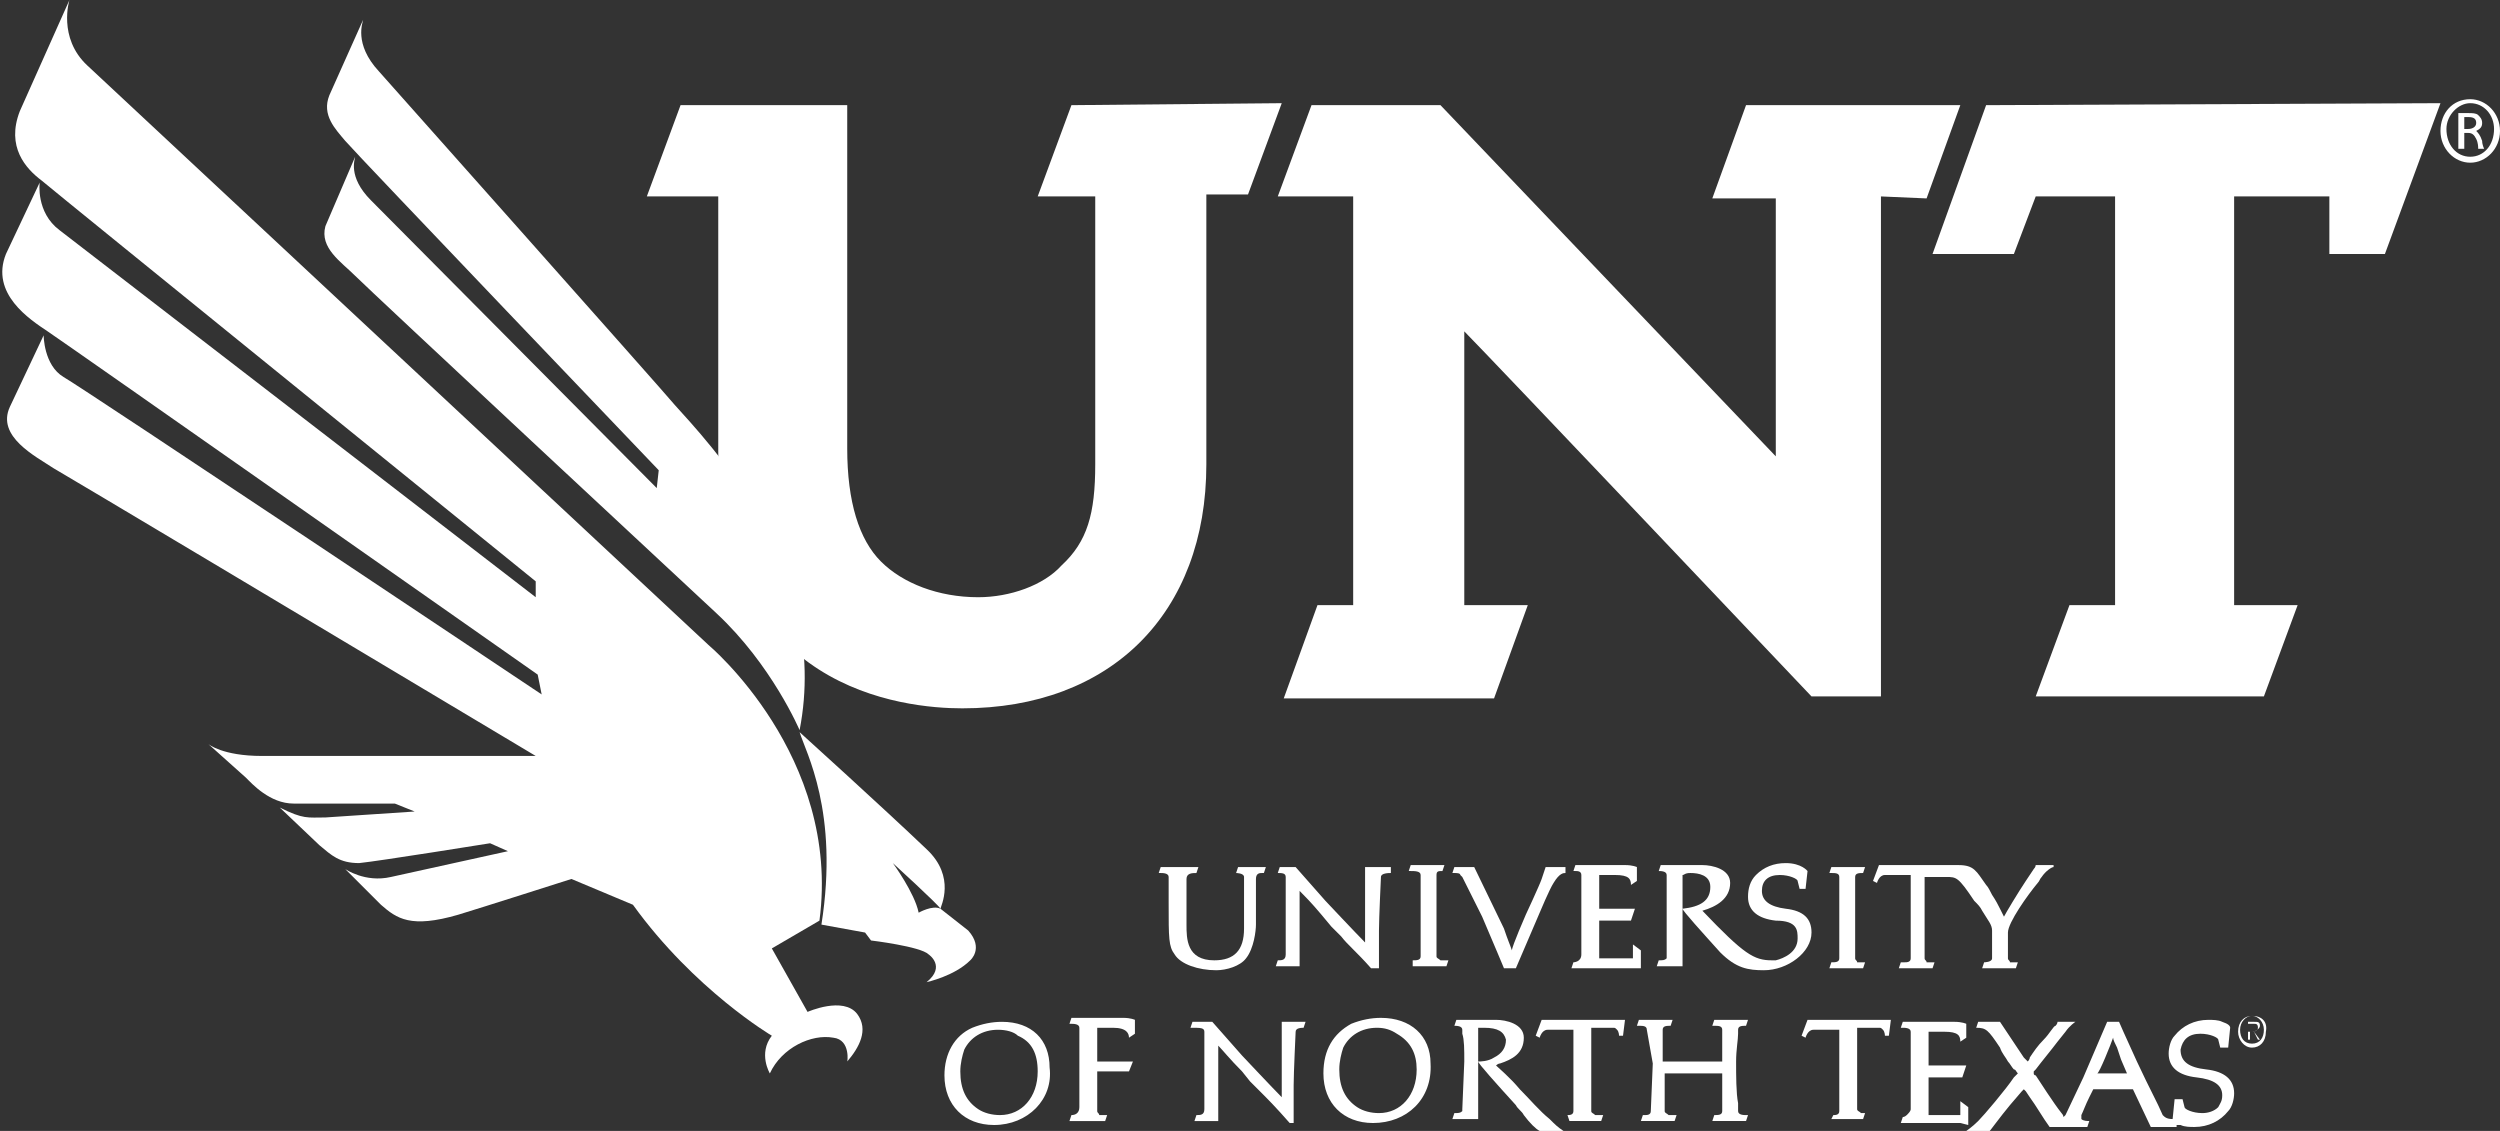 <?xml version="1.0" encoding="utf-8"?>
<!-- Generator: Adobe Illustrator 24.0.0, SVG Export Plug-In . SVG Version: 6.00 Build 0)  -->
<svg version="1.1" id="Layer_1" xmlns="http://www.w3.org/2000/svg" xmlns:xlink="http://www.w3.org/1999/xlink" x="0px" y="0px"
	 viewBox="0 0 126 57" style="enable-background:new 0 0 126 57;" xml:space="preserve">
<rect x="0" y="0" width="126" height="57" fill="#333333" stroke="none"/>
<style type="text/css">
	.st0{fill:none;}
	.st1{fill:#FFFFFF;}
</style>
<g id="Layer_1_1_">
</g>
<g id="Layer_2_1_">
	<g>
		<line class="st0" x1="16.6" y1="13.4" x2="16.6" y2="13.4"/>
		<line class="st0" x1="16.4" y1="13.6" x2="16.4" y2="13.6"/>
		<g>
			<path class="st1" d="M47.4,45.8c-0.4-0.2-1.1,0.2-1.1,0.2c-0.2-1-1.3-2.5-1.3-2.5S47.3,45.6,47.4,45.8c0-0.1,0.8-1.6-0.7-3
				c-2.2-2.1-6.4-5.9-6.4-5.9c0.3,1,2,4,1.1,9.7l2.2,0.4l0.3,0.4c0,0,2.5,0.3,2.9,0.7c0,0,0.9,0.6-0.1,1.4c0,0,1.4-0.3,2.2-1.1
				c0,0,0.7-0.6-0.1-1.5L47.4,45.8"/>
		</g>
		<path class="st1" d="M47.4,45.8L47.4,45.8L47.4,45.8C47.4,45.8,47.4,45.8,47.4,45.8L47.4,45.8"/>
		<g>
			<path class="st1" d="M35.7,32.5L4.4,3.3C2.9,1.9,3.5,0,3.5,0L1,5.6C0.3,7.4,1.3,8.5,2.1,9.1C2.8,9.7,27,29.3,27,29.3l0,0.8
				L3,11.6c-1.2-0.9-1-2.4-1-2.4l-1.7,3.6c-0.8,2,1.2,3.3,2.1,3.9S27.1,34,27.1,34l0.2,1c0,0-23.2-15.5-24.1-16c-1-0.6-1-2.1-1-2.1
				l-1.7,3.6c-0.7,1.5,1.3,2.5,2.2,3.1C3.4,24,16.3,31.7,27,38.1H13.2c-2,0-2.7-0.6-2.7-0.6l1.9,1.7c0.3,0.3,1.2,1.3,2.4,1.3
				c0.9,0,5.1,0,5.1,0l1,0.4l-4.5,0.3c-0.9,0-1.1,0.1-2.3-0.5c0,0,2,1.9,2,1.9c0.6,0.5,1,0.9,2,0.9c1-0.1,6.6-1,6.6-1l0.9,0.4
				l-5.9,1.3c-1.3,0.3-2.3-0.4-2.3-0.4s1.1,1.1,1.8,1.8c0.8,0.7,1.5,1.2,3.9,0.5c1-0.3,5.7-1.8,5.7-1.8l3.1,1.3c3.1,4.3,7,6.6,7,6.6
				c-0.7,0.9-0.1,1.9-0.1,1.9c0.6-1.3,2.1-2,3.2-1.8c0.9,0.1,0.7,1.3,0.7,1.2c0.6-0.7,1.1-1.6,0.5-2.4c-0.7-0.9-2.5-0.1-2.5-0.1
				l-1.8-3.2l2.4-1.4C42.4,38.1,35.7,32.5,35.7,32.5"/>
		</g>
		<path class="st1" d="M34,20.4C33.6,19.9,19.1,3.6,19.1,3.6c-1.3-1.4-0.8-2.5-0.8-2.6l-1.7,3.8c-0.4,1,0.3,1.7,0.8,2.3
			C18,7.8,33.2,23.7,33.2,23.7l-0.1,0.9L18.7,10.1c-1.2-1.2-0.8-2.1-0.8-2.2l-1.5,3.5c-0.3,1.1,0.8,1.8,1.5,2.5
			c0.8,0.8,16.9,15.8,18.2,17c2.8,2.6,4.2,5.9,4.2,5.9C41.9,28.6,35.6,22.2,34,20.4"/>
		<polyline class="st1" points="18.3,1 18.3,1 18.3,1 		"/>
		<path class="st1" d="M17.9,7.9L17.9,7.9C17.9,7.9,17.9,7.9,17.9,7.9"/>
		<g>
			<polyline class="st1" points="100.1,5.3 97.4,12.8 101.5,12.8 102.6,9.9 106.6,9.9 106.6,30.5 104.3,30.5 102.6,35.1 114.1,35.1 
				115.8,30.5 112.6,30.5 112.6,9.9 117.4,9.9 117.4,12.8 120.2,12.8 123,5.2 100.1,5.3 			"/>
			<path class="st1" d="M54,5.3l-1.7,4.6l2.9,0v13.5c0,2.5-0.4,3.9-1.7,5.1c-0.9,1-2.6,1.6-4.2,1.6c-2,0-3.8-0.7-4.9-1.8
				c-1.1-1.1-1.7-3-1.7-5.7l0-17.3l-8.4,0l-1.7,4.6l3.6,0v12.8c0,12.1,9.4,13,12.3,13c7.5,0,12.3-4.8,12.3-12.3l0-13.6h2.1l1.7-4.6
				L54,5.3"/>
			<path class="st1" d="M94.8,9.9l0,25.2h-3.5c0,0-16.4-17.3-17.5-18.4c0,2.5,0,13.8,0,13.8H77l-1.7,4.7H64.7l1.7-4.7h1.8V9.9h-3.8
				l1.7-4.6h6.5c0,0,12.5,13.1,16.9,17.7c0-1.4,0-13,0-13h-3.2l1.7-4.7h10.8l-1.7,4.7L94.8,9.9"/>
			<g>
				<path class="st1" d="M124.5,5L124.5,5c-0.9,0-1.5,0.7-1.5,1.6c0,0.9,0.7,1.6,1.5,1.6s1.5-0.7,1.5-1.6C126,5.7,125.3,5,124.5,5z
					 M124.5,7.9c-0.7,0-1.2-0.6-1.2-1.4c0-0.7,0.6-1.3,1.2-1.3h0c0.7,0,1.2,0.6,1.2,1.3C125.7,7.3,125.2,7.9,124.5,7.9z"/>
				<path class="st1" d="M124.8,6.6L124.8,6.6c0.2-0.1,0.3-0.2,0.3-0.4c0-0.2-0.1-0.3-0.2-0.4c-0.1-0.1-0.3-0.1-0.5-0.1
					c-0.2,0-0.3,0-0.5,0v1.8h0.3V6.7h0.2c0.2,0,0.3,0.1,0.4,0.3s0.1,0.4,0.1,0.5h0.3c0,0-0.1-0.2-0.1-0.4
					C125,6.8,124.9,6.7,124.8,6.6z M124.4,6.5h-0.2V5.9c0.1,0,0.1,0,0.2,0c0.3,0,0.4,0.1,0.4,0.3C124.8,6.4,124.6,6.5,124.4,6.5z"/>
			</g>
		</g>
		<g>
			<g>
				<path class="st1" d="M61.3,48.9c-0.9,0-1.8-0.3-2.1-0.8c-0.3-0.4-0.3-0.8-0.3-2.6l0-1.3c0-0.2-0.3-0.2-0.4-0.2h-0.1l0.1-0.3h0
					c0.1,0,0.8,0,1,0c0.3,0,0.9,0,0.9,0l-0.1,0.3c-0.2,0-0.5,0-0.5,0.3v2.3c0,0.7,0,1.8,1.4,1.8c1,0,1.5-0.5,1.5-1.6l0-2.6
					c0-0.2-0.4-0.2-0.4-0.2l0.1-0.3h0c0.1,0,0.4,0,0.7,0c0.3,0,0.7,0,0.7,0l-0.1,0.3h-0.1c-0.1,0-0.3,0-0.3,0.3l0,2.3
					c0,0.3-0.1,1.2-0.5,1.7C62.5,48.7,61.8,48.9,61.3,48.9"/>
				<path class="st1" d="M69.1,48.8c-0.7-0.8-1.2-1.2-1.5-1.6c-0.2-0.2-0.3-0.3-0.5-0.5l-0.5-0.6c-0.5-0.6-0.9-1-1.1-1.2
					c0,0.4,0,1.8,0,1.8l0,2l-0.5,0l-0.7,0l0.1-0.3c0.2,0,0.4,0,0.4-0.3l0-0.2c0-0.2,0-0.5,0-1.1l0-2.6c0-0.2-0.2-0.2-0.4-0.2
					l0.1-0.3h0c0.1,0,0.2,0,0.4,0c0.2,0,0.4,0,0.4,0c1.5,1.7,1.5,1.7,1.5,1.7c0,0,1.6,1.7,2,2.1c0-0.7,0-3,0-3l0-0.8c0,0,0,0,0,0
					c0.1,0,0.3,0,0.6,0c0.3,0,0.7,0,0.7,0L70.1,44c-0.1,0-0.5,0-0.5,0.2c0,0-0.1,2.1-0.1,2.7c0,0.6,0,1.5,0,1.9L69.1,48.8L69.1,48.8
					"/>
				<path class="st1" d="M71.2,48.4L71.2,48.4c0.2,0,0.4,0,0.4-0.2v-4.1c0-0.2-0.3-0.2-0.5-0.2c-0.1,0-0.1,0-0.1,0l0.1-0.3
					c0,0,0,0,0,0c0.1,0,0.5,0,0.8,0c0.4,0,0.9,0,0.9,0l-0.1,0.3c-0.2,0-0.3,0-0.3,0.2v4.1c0,0.1,0.1,0.1,0.2,0.2c0.1,0,0.2,0,0.3,0
					H73l-0.1,0.3h0c-0.1,0-0.4,0-0.8,0c-0.5,0-0.9,0-0.9,0h0L71.2,48.4"/>
				<path class="st1" d="M75.8,48.8c0,0-0.5-1.2-1.1-2.6c-0.4-0.8-0.8-1.6-1-2l-0.1-0.1C73.6,44,73.4,44,73.3,44c-0.1,0-0.1,0-0.1,0
					l0.1-0.3c0,0,0,0,0,0c0.1,0,0.3,0,0.5,0c0.3,0,0.5,0,0.5,0l1.5,3.1c0.2,0.6,0.3,0.8,0.4,1.1c0-0.2,0.7-1.8,0.7-1.8
					c0,0,0.7-1.5,0.8-1.8c0.1-0.3,0.2-0.6,0.2-0.6h0c0.1,0,0.3,0,0.5,0c0.2,0,0.5,0,0.5,0L78.9,44c-0.1,0-0.3,0-0.6,0.5
					c-0.2,0.3-0.7,1.5-0.7,1.5l-1.2,2.8H75.8"/>
				<path class="st1" d="M88.9,48.9c-0.8,0-1.4-0.1-2.2-0.9c-0.9-1-1.9-2.1-1.9-2.2c0,0.2,0,1.8,0,2.2s0,0.7,0,0.7s0,0,0,0
					c-0.1,0-0.2,0-0.5,0c-0.3,0-0.8,0-0.8,0l0.1-0.3c0.2,0,0.3,0,0.4-0.1c0,0,0-0.1,0-0.1v-4.1c0-0.2-0.3-0.2-0.4-0.2l0.1-0.3
					c0,0,0,0,0,0c0.1,0,0.5,0,0.9,0c0.2,0,0.2,0,0.4,0c0.2,0,0.3,0,0.8,0c0.5,0,1.4,0.2,1.4,0.9c0,0.8-0.7,1.2-1.4,1.4
					c2.1,2.2,2.6,2.5,3.5,2.5c0.1,0,0.2,0,0.2,0c0.4-0.1,1.1-0.4,1.1-1.1c0-0.4,0-0.9-1.1-0.9c-0.9-0.1-1.4-0.5-1.4-1.2
					c0-0.4,0.1-0.8,0.4-1.1c0.4-0.4,0.9-0.6,1.5-0.6c0.8,0,1.1,0.4,1.1,0.4L91,44.8l-0.3,0c0,0-0.1-0.4-0.1-0.4
					c0-0.1-0.4-0.3-0.9-0.3c-0.6,0-0.9,0.3-0.9,0.8c0,0.5,0.4,0.8,1.2,0.9c0.9,0.1,1.3,0.5,1.3,1.2C91.3,48,90.1,48.9,88.9,48.9
					 M84.8,44.1c0,0,0,1.6,0,1.7c0.9-0.1,1.4-0.4,1.4-1.1c0-0.6-0.6-0.7-1-0.7C84.9,44,84.9,44.1,84.8,44.1"/>
				<path class="st1" d="M92.3,48.5L92.3,48.5c0.2,0,0.4,0,0.4-0.2v-4.1c0-0.2-0.2-0.2-0.4-0.2c-0.1,0-0.1,0-0.1,0l0.1-0.3h0
					c0.1,0,0.4,0,0.8,0c0.4,0,0.9,0,0.9,0L93.9,44c-0.2,0-0.4,0-0.4,0.2v4.1c0,0.1,0.1,0.1,0.1,0.2c0.1,0,0.2,0,0.3,0H94l-0.1,0.3h0
					c-0.1,0-0.4,0-0.8,0c-0.5,0-0.9,0-0.9,0h0L92.3,48.5"/>
				<path class="st1" d="M100.8,48.8l-0.9,0l0.1-0.3c0,0,0.4,0,0.4-0.2l0-1.4c0-0.3-0.2-0.5-0.5-1c-0.1-0.2-0.2-0.3-0.4-0.5
					c-0.8-1.2-0.9-1.2-1.4-1.2c-0.5,0-1,0-1.1,0v4.1c0,0.1,0.1,0.1,0.1,0.2c0.1,0,0.2,0,0.3,0h0.1l-0.1,0.3h0c-0.1,0-0.4,0-0.8,0
					c-0.5,0-0.9,0-0.9,0l0.1-0.3H96c0.1,0,0.3,0,0.3-0.2l0-4.2l0,0c0,0-0.1,0-0.6,0c-0.3,0-0.7,0-0.7,0c-0.3,0-0.4,0.4-0.4,0.4
					l-0.2-0.1l0.3-0.8l2,0l2,0c0.8,0,0.9,0.3,1.4,1c0.1,0.1,0.2,0.3,0.3,0.5c0.2,0.3,0.3,0.5,0.4,0.7l0.2,0.4
					c0.1-0.2,0.7-1.2,1.1-1.8c0.2-0.3,0.4-0.6,0.4-0.6c0.1-0.1,0.1-0.2,0.1-0.2s0,0,0,0c0,0,0.2,0,0.3,0c0.2,0,0.6,0,0.6,0h0l0,0.1
					c-0.1,0-0.4,0.2-0.6,0.5c-0.1,0.1-0.1,0.2-0.2,0.3c-0.5,0.6-1.5,2-1.5,2.5l0,1.3c0,0.1,0.1,0.1,0.1,0.2c0.1,0,0.2,0,0.3,0
					c0.1,0,0.1,0,0.1,0l-0.1,0.3L100.8,48.8"/>
				<path class="st1" d="M81.9,48.8c-0.6,0-1.3,0-1.8,0c-0.2,0-0.4,0-0.5,0c-0.1,0-0.2,0-0.3,0h-0.1l0.1-0.3c0,0,0.4,0,0.4-0.4
					c0-0.1,0-0.3,0-0.5c0-0.5,0-1.2,0-1.8c0-0.5,0-1,0-1.4l0-0.3c0-0.2-0.2-0.2-0.3-0.2c-0.1,0-0.1,0-0.1,0l0.1-0.3h0
					c0.1,0,0.4,0,0.7,0c0.6,0,1.8,0,1.8,0c0.4,0,0.6,0.1,0.6,0.1s0,0.3,0,0.5l0,0.2c0,0-0.3,0.2-0.3,0.2c0-0.3-0.1-0.5-0.8-0.5
					l-0.8,0c0,0,0,0.1,0,0.4v1.3l0.1,0h0.8h0.9l-0.2,0.6c0,0,0,0,0,0c-0.1,0-0.3,0-0.7,0c-0.3,0-0.5,0-0.7,0h-0.2l0,1
					c0,0.4,0,0.7,0,0.9h0.2c0.2,0,0.5,0,0.7,0c0.3,0,0.6,0,0.8,0c0,0,0-0.7,0-0.7l0.4,0.3l0,0.6c0,0.2,0,0.3,0,0.3l-0.1,0L81.9,48.8
					"/>
			</g>
			<g>
				<path class="st1" d="M50.1,56.7c-1.5,0-2.5-1-2.5-2.5c0-1.1,0.5-2,1.4-2.4c0.5-0.2,1-0.3,1.5-0.3c1.5,0,2.4,0.9,2.4,2.3
					C53.1,55.4,51.8,56.7,50.1,56.7 M50.3,51.9c-0.8,0-1.4,0.4-1.7,1c-0.1,0.3-0.2,0.7-0.2,1.1c0,0.9,0.3,1.5,0.9,1.9
					c0.3,0.2,0.7,0.3,1.1,0.3c1.1,0,1.9-0.9,1.9-2.2c0-0.9-0.3-1.5-1-1.8C51.1,52,50.7,51.9,50.3,51.9"/>
				<path class="st1" d="M54,56.2c0.2,0,0.4-0.1,0.4-0.4v-4c0-0.2-0.3-0.2-0.4-0.2c-0.1,0-0.1,0-0.1,0l0.1-0.3h0c0.1,0,0.3,0,0.8,0
					c0.6,0,1.8,0,1.8,0c0.4,0,0.6,0.1,0.6,0.1c0,0,0,0.3,0,0.5l0,0.2c0,0-0.3,0.2-0.3,0.2c0-0.2-0.1-0.5-0.8-0.5l-0.8,0
					c0,0,0,0.1,0,0.4c0,0,0,1.2,0,1.3l1.8,0l-0.2,0.5l-1.6,0l0,2c0,0.1,0.1,0.1,0.1,0.2c0.1,0,0.2,0,0.3,0s0.1,0,0.1,0l-0.1,0.3h0
					c-0.1,0-0.3,0-0.8,0c-0.5,0-1,0-1,0h0L54,56.2"/>
				<path class="st1" d="M65,56.6c-0.7-0.8-1.1-1.2-1.5-1.6c-0.2-0.2-0.3-0.3-0.5-0.5L62.6,54c-0.6-0.6-1-1.1-1.2-1.3
					c0,0.4,0,1.8,0,1.8l0,2c0,0,0,0-0.1,0c-0.1,0-0.2,0-0.4,0c-0.3,0-0.7,0-0.7,0l0.1-0.3c0.2,0,0.4,0,0.4-0.3v-0.2
					c0-0.2,0-0.5,0-1.1c0,0,0-2.2,0-2.6c0-0.2-0.2-0.2-0.6-0.2l-0.1,0c0,0,0,0,0.1-0.3c0,0,0,0,0,0c0.1,0,0.5,0,0.6,0
					c0.2,0,0.4,0,0.4,0c1.5,1.7,1.5,1.7,1.5,1.7c0,0,1.6,1.7,2,2.1v-3l0-0.8c0,0,0,0,0,0c0.1,0,0.3,0,0.6,0c0.2,0,0.6,0,0.6,0
					l-0.1,0.3c-0.1,0-0.4,0-0.4,0.2c0,0-0.1,2.1-0.1,2.7c0,0.6,0,1.5,0,1.9H65L65,56.6"/>
				<path class="st1" d="M77.6,57c-0.2-0.1-0.5-0.4-0.8-0.8c-0.1-0.2-0.3-0.3-0.4-0.5c-1-1.1-1.9-2.1-1.9-2.2c0,0.2,0,1.8,0,2.2
					s0,0.7,0,0.7s0,0,0,0c-0.1,0-0.3,0-0.5,0c-0.3,0-0.8,0-0.8,0l0.1-0.3c0.2,0,0.3,0,0.4-0.1c0,0,0-0.1,0-0.1l0.1-2.4
					c0-0.6,0-1.1-0.1-1.4c0-0.1,0-0.2,0-0.2c0-0.2-0.3-0.2-0.4-0.2l0.1-0.3c0,0,0,0,0,0c0.1,0,0.5,0,0.9,0c0.2,0,0.2,0,0.4,0
					c0.2,0,0.3,0,0.7,0c0.5,0,1.4,0.2,1.4,0.9c0,0.8-0.6,1.1-1.2,1.3c-0.1,0-0.2,0.1-0.2,0.1c0.1,0.1,0.7,0.6,1.2,1.2
					c0.5,0.5,1,1.1,1.5,1.5c0.3,0.3,0.4,0.4,0.7,0.6l0,0L77.6,57 M74.8,51.8c-0.3,0-0.3,0-0.3,0l0,1.7c0.1,0,0.5,0,0.8-0.2
					c0.4-0.2,0.6-0.5,0.6-0.9C75.8,52,75.5,51.8,74.8,51.8"/>
				<path class="st1" d="M69.2,56.6c-1.5,0-2.5-1-2.5-2.5c0-1.2,0.5-2,1.4-2.5c0.5-0.2,1-0.3,1.5-0.3c1.5,0,2.5,0.9,2.5,2.3
					C72.2,55.4,70.9,56.6,69.2,56.6 M69.4,51.8c-0.8,0-1.4,0.4-1.7,1c-0.1,0.3-0.2,0.7-0.2,1.1c0,0.9,0.3,1.5,0.9,1.9
					c0.3,0.2,0.7,0.3,1.1,0.3c1.1,0,1.9-0.9,1.9-2.2c0-0.8-0.3-1.4-1-1.8C70.1,51.9,69.8,51.8,69.4,51.8"/>
				<path class="st1" d="M79,56.2c0.1,0,0.3,0,0.3-0.2l0-2.4l0-1.7c0,0-0.1,0-0.6,0c-0.3,0-0.7,0-0.7,0c-0.3,0-0.4,0.4-0.4,0.4
					l-0.2-0.1l0.3-0.8l2,0l2.2,0l-0.1,0.8l-0.2,0c0,0,0-0.2-0.1-0.3c-0.1-0.1-0.1-0.1-0.2-0.1c-0.5,0-1.1,0-1.1,0v0.2
					c0,0.3,0,0.9,0,1.5c0,0.8,0,1.6,0,2V56c0,0.1,0.1,0.1,0.2,0.2c0.1,0,0.2,0,0.3,0h0.1l-0.1,0.3c0,0,0,0,0,0c-0.1,0-0.4,0-0.8,0
					c-0.5,0-0.8,0-0.8,0h0L79,56.2"/>
				<path class="st1" d="M86.4,56.2L86.4,56.2c0.2,0,0.4,0,0.4-0.2v-1.9c0,0-0.1,0-0.1,0c-0.2,0-0.7,0-1.4,0c-1,0-1.4,0-1.4,0l0,1.9
					c0,0.1,0.1,0.1,0.2,0.2c0.1,0,0.2,0,0.3,0h0.1l-0.1,0.3c0,0,0,0,0,0c-0.1,0-0.4,0-0.8,0c-0.5,0-0.9,0-0.9,0l0.1-0.3h0.1
					c0.1,0,0.3,0,0.3-0.2l0.1-2.4L83,51.9c0-0.2-0.2-0.2-0.4-0.2c-0.1,0-0.1,0-0.1,0l0.1-0.3c0,0,0,0,0,0c0.1,0,0.4,0,0.8,0
					c0.4,0,0.9,0,0.9,0l-0.1,0.3c-0.2,0-0.4,0-0.4,0.2v1.6c0,0,0.1,0,0.2,0c0.3,0,0.9,0,1.3,0c0.6,0,1.5,0,1.5,0l0-1.6
					c0-0.2-0.2-0.2-0.4-0.2c-0.1,0-0.1,0-0.1,0l0.1-0.3c0,0,0,0,0,0c0.1,0,0.4,0,0.8,0c0.4,0,0.9,0,0.9,0L88,51.7
					c-0.2,0-0.4,0-0.4,0.2c0,0,0,0.1,0,0.2c0,0.3-0.1,0.8-0.1,1.4c0,0.7,0,1.6,0.1,2.1c0,0.2,0,0.3,0,0.4c0,0.2,0.3,0.2,0.4,0.2h0.1
					L88,56.5c0,0,0,0,0,0c-0.1,0-0.4,0-0.8,0c-0.5,0-0.9,0-0.9,0h0L86.4,56.2"/>
				<path class="st1" d="M99.1,57c0,0,0.3-0.2,0.6-0.5c0.3-0.3,1.4-1.6,1.8-2.2c0,0,0.2-0.2,0.2-0.2c-0.1-0.1-0.1-0.2-0.2-0.2
					c-0.1-0.1-0.2-0.3-0.3-0.4c-0.1-0.2-0.3-0.4-0.4-0.7c-0.6-0.9-0.7-1-1.2-1l0.1-0.3l0.5,0c0.1,0,0.6,0,0.6,0c0,0,0.8,1.2,1.2,1.8
					l0.2,0.2c0,0,0.1-0.1,0.1-0.2c0.2-0.3,0.4-0.6,0.7-0.9c0.3-0.3,0.5-0.7,0.6-0.7c0.1-0.1,0.1-0.2,0.1-0.2s0,0,0,0
					c0.1,0,0.3,0,0.4,0c0.2,0,0.5,0,0.5,0c0,0-0.3,0.2-0.5,0.5l-0.4,0.5c-0.3,0.4-0.8,1-1.1,1.4l-0.1,0.1c0,0,0,0.1,0,0.1
					c0,0.1,0.1,0.1,0.1,0.1c0.2,0.3,0.9,1.4,1.3,1.9c0.1,0.1,0.1,0.2,0.1,0.2c0,0,0,0,0.1-0.1l0.9-1.9l1.2-2.8l0.6,0
					c0,0,0.3,0.7,0.9,2c0.7,1.5,1,2,1.3,2.7c0.1,0.1,0.2,0.2,0.5,0.2l0.1-1l0.4,0c0,0,0.1,0.4,0.1,0.4c0,0.1,0.4,0.3,0.9,0.3
					c0.3,0,0.6-0.1,0.8-0.3c0.1-0.2,0.2-0.3,0.2-0.6c0-0.5-0.4-0.8-1.3-0.9c-0.9-0.1-1.4-0.5-1.4-1.2c0-0.3,0.1-0.7,0.3-0.9
					c0.4-0.5,1-0.8,1.7-0.8c0.2,0,0.5,0,0.7,0.1c0.3,0.1,0.4,0.2,0.4,0.3l-0.1,1l-0.4,0c0,0-0.1-0.4-0.1-0.4c0-0.1-0.4-0.3-0.9-0.3
					c-0.6,0-0.9,0.3-1,0.8c0,0.6,0.4,0.9,1.3,1c0.9,0.1,1.4,0.5,1.4,1.2c0,0.3-0.1,0.7-0.3,0.9c-0.4,0.5-1,0.8-1.7,0.8
					c-0.2,0-0.5,0-0.7-0.1l-0.2,0l0,0.1h0c-0.1,0-0.5,0-0.8,0c-0.3,0-0.5,0-0.5,0l-0.9-1.9c0,0,0,0-0.1,0c-0.1,0-0.5,0-1,0
					c-0.7,0-0.9,0-0.9,0l-0.2,0.4c-0.2,0.4-0.3,0.7-0.4,0.9c0,0.1,0,0.1,0,0.2c0.1,0.1,0.3,0.1,0.4,0.1l-0.1,0.3c0,0,0,0,0,0
					c-0.2,0-0.9,0-1.2,0c-0.4,0-0.7,0-0.7,0c-0.3-0.4-0.7-1.1-1-1.5l-0.2-0.3c0,0-0.1-0.1-0.1-0.1l-0.1,0.1l-0.6,0.7
					c-0.5,0.6-1,1.3-1.1,1.4c-0.1,0.2-0.1,0.2-0.1,0.2L99.1,57L99.1,57 M105.7,54.1c0.1,0,0.4,0,0.7,0c0.4,0,0.8,0,0.8,0l-0.3-0.7
					l-0.2-0.6c-0.1-0.2-0.2-0.4-0.2-0.5C106.4,52.6,105.8,54.1,105.7,54.1C105.7,54.1,105.7,54.1,105.7,54.1"/>
				<path class="st1" d="M92.4,56.2c0.1,0,0.3,0,0.3-0.2l0-2.4l0-1.7c0,0-0.1,0-0.6,0c-0.3,0-0.7,0-0.7,0c-0.3,0-0.4,0.4-0.4,0.4
					l-0.2-0.1l0.3-0.8l2,0l2.2,0l-0.1,0.8l-0.2,0c0,0,0-0.2-0.1-0.3c-0.1-0.1-0.1-0.1-0.2-0.1c-0.5,0-1.1,0-1.1,0v0.2
					c0,0.3,0,0.9,0,1.5c0,0.8,0,1.6,0,2l0,0.4c0,0.1,0.1,0.1,0.2,0.2c0.1,0,0.2,0,0.3,0H94l-0.1,0.3h0c-0.1,0-0.4,0-0.8,0
					c-0.5,0-0.8,0-0.8,0h0L92.4,56.2"/>
				<path class="st1" d="M98.8,56.6l-0.6,0c-0.5,0-1.1,0-1.5,0c-0.3,0-0.9,0-0.9,0l0.1-0.3c0,0,0.1,0,0.2-0.1
					c0.1-0.1,0.2-0.2,0.2-0.3c0-0.1,0-0.2,0-0.5c0-0.5,0-1.2,0-1.8c0-0.5,0-1,0-1.3v-0.3c0-0.2-0.3-0.2-0.4-0.2c-0.1,0-0.1,0-0.1,0
					l0.1-0.3h0c0.1,0,0.5,0,0.8,0c0.6,0,1.8,0,1.8,0c0.4,0,0.6,0.1,0.6,0.1c0,0,0,0.3,0,0.5l0,0.2c0,0-0.3,0.2-0.3,0.2
					c0-0.3-0.1-0.5-0.8-0.5l-0.8,0c0,0,0,0.1,0,0.4v1.3l0.1,0H98h1.1l-0.2,0.6c0,0,0,0-0.1,0c-0.1,0-0.5,0-0.8,0c-0.3,0-0.5,0-0.7,0
					h-0.1c0,0.2,0,0.9,0,0.9v0.1c0,0.4,0,0.7,0,0.9l0.1,0c0.2,0,0.5,0,0.8,0c0.3,0,0.4,0,0.7,0l0-0.7l0.4,0.3v0.6c0,0.2,0,0.3,0,0.3
					v0h0L98.8,56.6"/>
				<g>
					<path class="st1" d="M113.9,51.7c0-0.2-0.1-0.2-0.3-0.2h-0.3v0.9h0.1v-0.4h0.2l0.2,0.4v0h0.1l-0.3-0.4
						C113.8,51.9,113.9,51.8,113.9,51.7z M113.4,51.6h0.2c0.1,0,0.2,0,0.2,0.2c0,0.1-0.1,0.2-0.3,0.2h-0.2V51.6z"/>
					<path class="st1" d="M113.5,51.2c-0.4,0-0.7,0.3-0.7,0.8c0,0.4,0.3,0.8,0.7,0.8s0.7-0.3,0.7-0.8
						C114.3,51.5,114,51.2,113.5,51.2z M113.5,52.6c-0.4,0-0.6-0.3-0.6-0.7c0-0.4,0.3-0.7,0.6-0.7s0.6,0.3,0.6,0.7
						S113.9,52.6,113.5,52.6z"/>
				</g>
			</g>
		</g>
	</g>
</g>
</svg>
